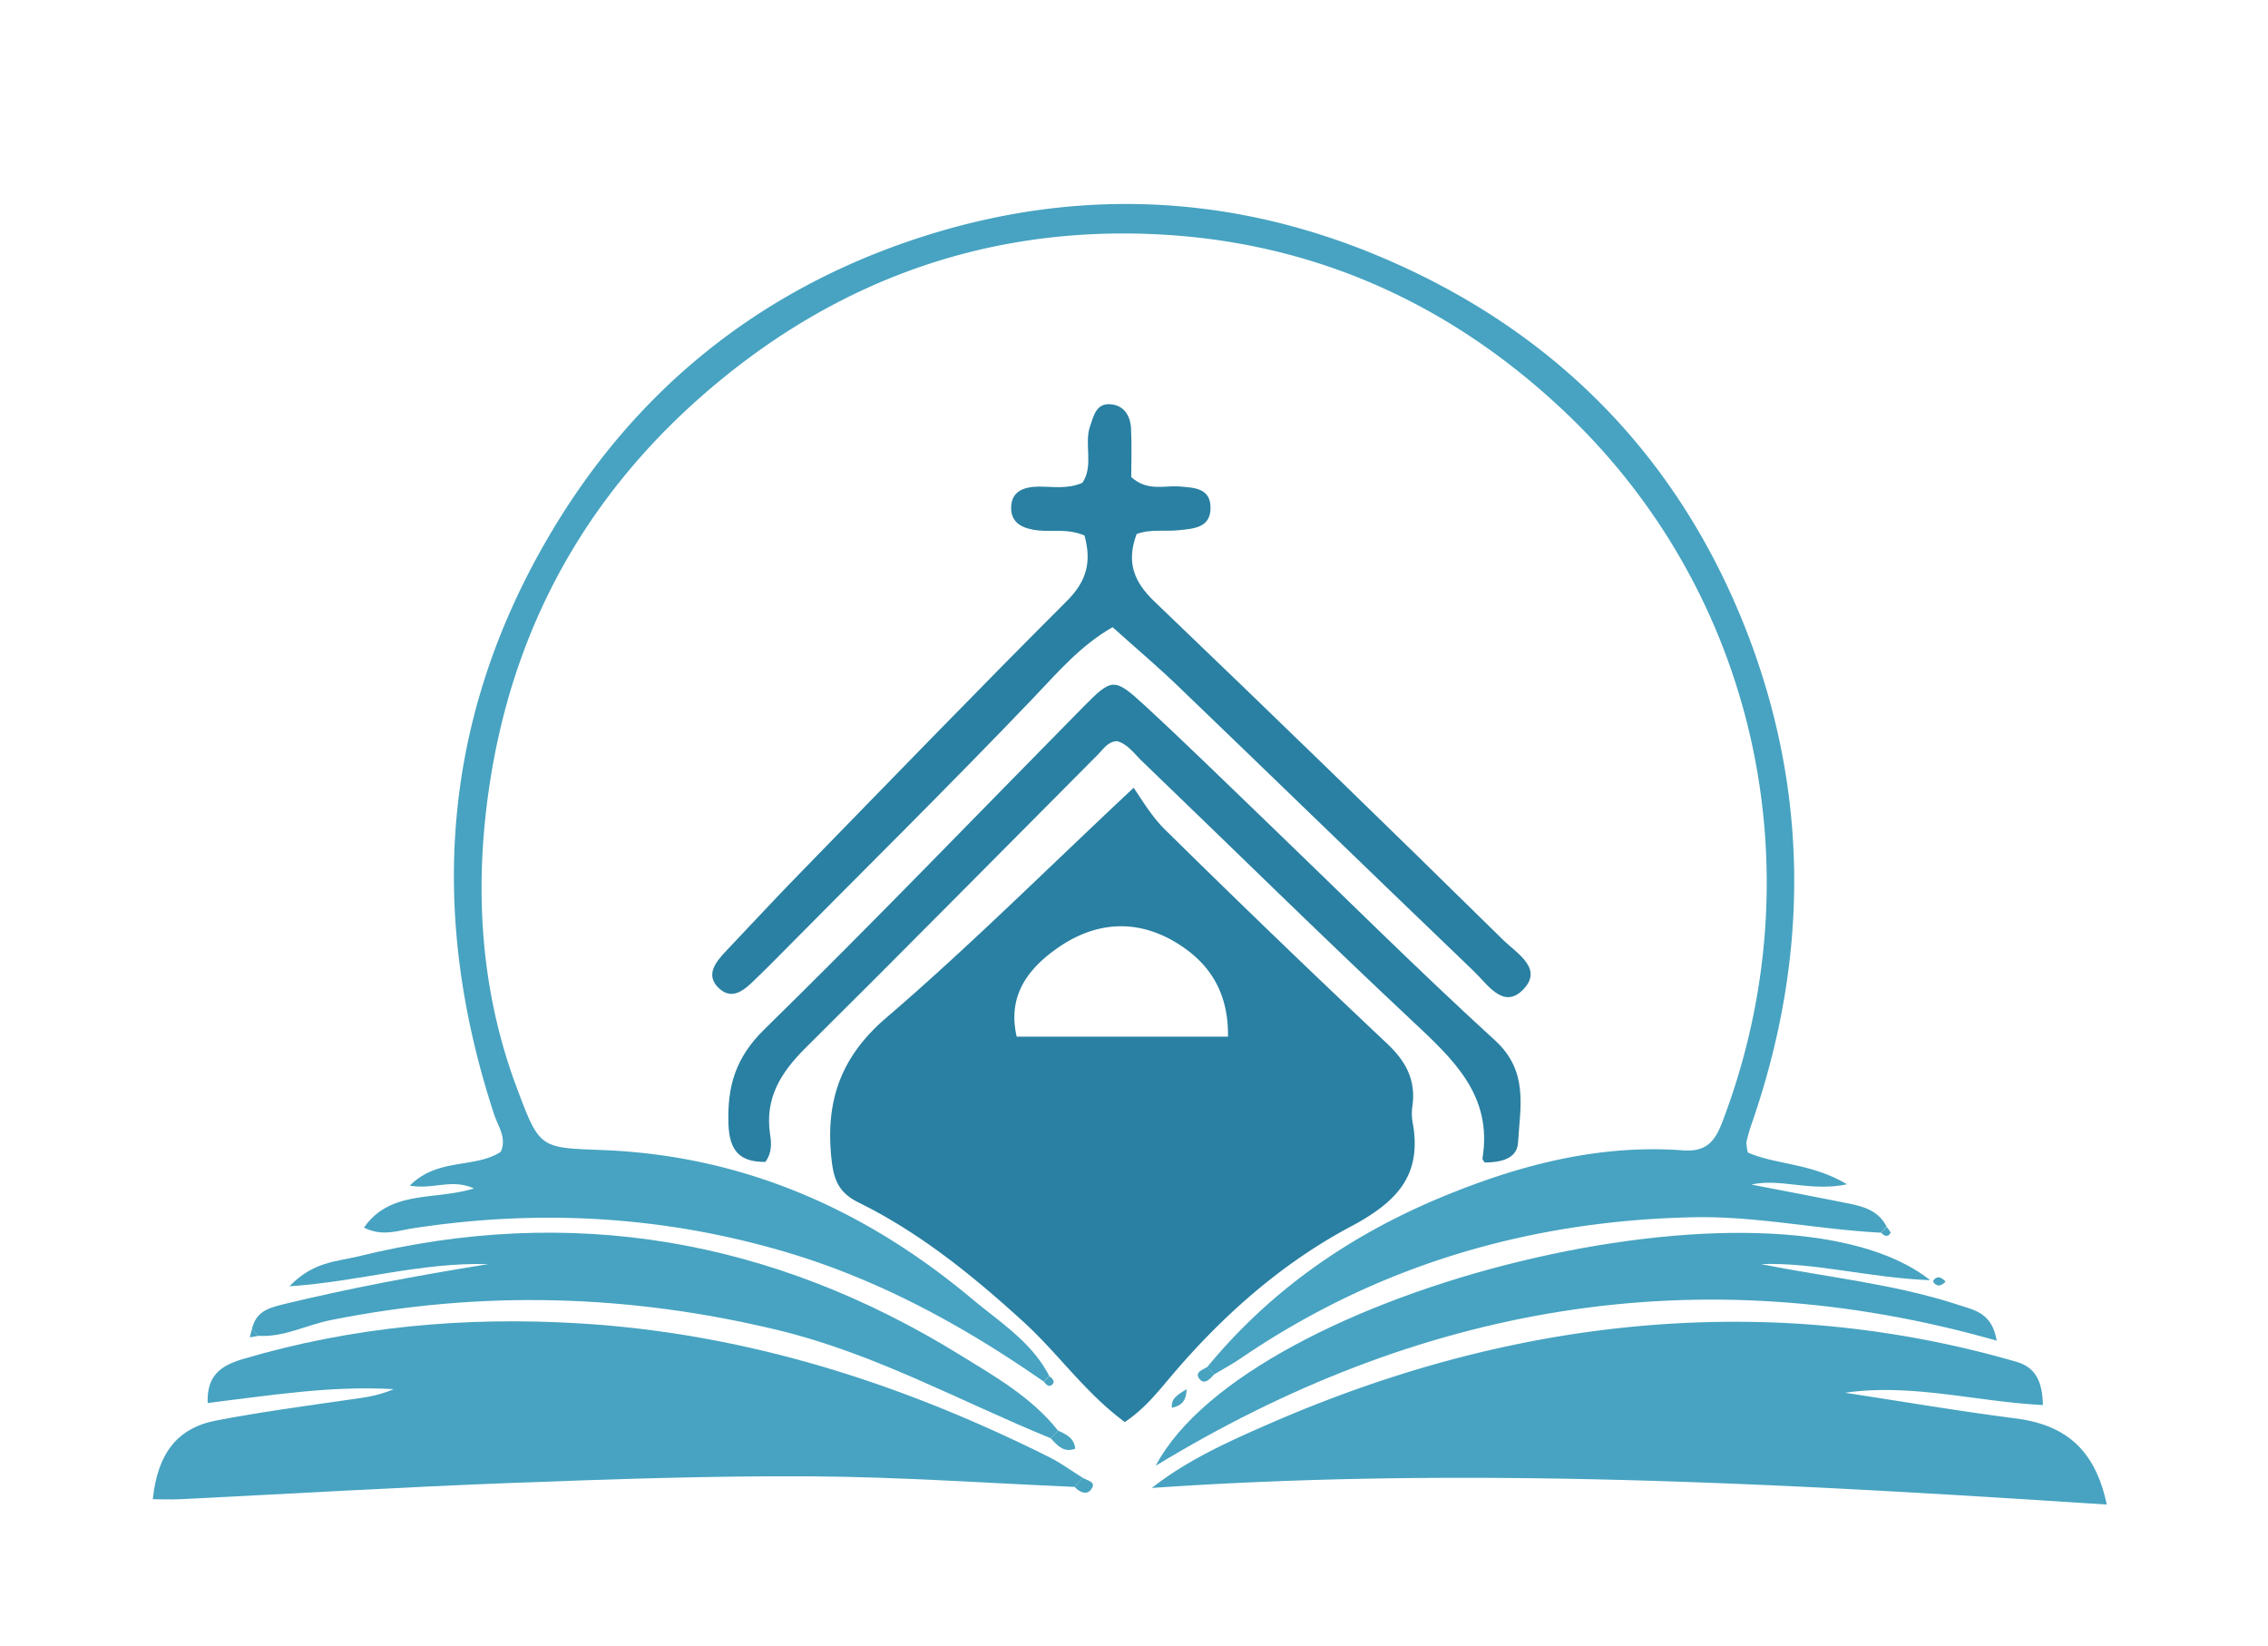 <svg xmlns="http://www.w3.org/2000/svg" viewBox="0 0 587.67 426.47"><defs><style>.cls-1{fill:#2980a2;}.cls-2{fill:#47a3c1;}.cls-3{fill:#48a3c0;}</style></defs><g id="Layer_2" data-name="Layer 2"><path class="cls-1" d="M293.73,204.09c1.64,2.21,4.37,7.13,8.22,10.91q28.43,28,57.43,55.32c4.92,4.62,7.5,9.46,6.61,16.13a13,13,0,0,0,0,4.08c2.64,13.84-3.91,20.8-16,27.23-18,9.57-33.44,23.25-46.73,39-3.48,4.12-6.88,8.36-11.8,11.63-10.16-7.44-17.19-17.66-26.17-25.87-13.15-12-26.84-23.12-42.82-31-5.16-2.55-6.41-5.88-7-11.07C213.83,285.6,217.6,274,229.6,263.7,250.79,245.53,270.61,225.75,293.73,204.09Zm24.46,64.47c.14-11-4.36-18.71-13-24.1-10.68-6.67-21.61-5.66-31.36,1.27-7.19,5.1-12.9,12-10.39,22.83Z"></path><path class="cls-2" d="M487.4,319.34c-16.28-.82-32.32-4.36-48.7-4-42.55.91-81.77,12.43-117.11,36.49-2.24,1.52-4.62,2.81-6.94,4.21l-1.88-1.84c16.37-19.93,37-34.18,60.6-44,19.95-8.3,40.7-13.8,62.64-12.19,5.87.43,8.25-2,10.26-7.32,24.73-64.75,9-137.11-41.14-184.31-29.8-28.09-65.19-43.76-105.57-45.69-45.44-2.18-85.66,13-119.67,43.64-32.11,29-49.81,65.43-54.18,108-2.42,23.47-.25,47,8.21,69.5,5.91,15.71,5.87,15.49,22.07,16.1,36.54,1.39,68.16,15.35,95.9,38.58,7.24,6.06,15.53,11.21,20,20a19.17,19.17,0,0,0-1.45,1.4c-20.81-14.49-42.82-26.52-67.32-33.7-31.62-9.27-63.67-11-96.17-6-3.95.61-7.93,2.19-12.63-.19,6.86-9.83,18.34-7,28.48-10.14-5.86-2.62-10.41.35-16.61-.73,7.25-7.31,16.89-4.36,23.58-8.78,1.59-3.64-.73-6.59-1.76-9.74-17.16-52.36-13.63-102.78,14.73-150.59,21.89-36.89,53.6-62.47,94.08-76s81.27-12.2,120.82,4.47c44.86,18.91,77,51.39,94.72,96.5,16.48,42,16.43,85.11,1.58,127.95a43.83,43.83,0,0,0-1.41,4.88,10.61,10.61,0,0,0,.37,2.74c7.34,3.21,16.3,2.66,25.68,8.22-9.58,2-17.28-1.64-24.75.08,7.92,1.53,15.9,3.05,23.87,4.64,4.36.86,8.8,1.66,11.12,6.22Z"></path><path class="cls-2" d="M545.89,389.77c-83.16-5.43-165.07-10-247.44-4.3,9-7.07,19.36-11.78,29.7-16.31,41.76-18.3,85.28-28.18,131.11-26.57a262.11,262.11,0,0,1,63.19,10.19c5,1.43,6.77,5.16,6.9,11.21-17.25-.86-34-5.68-51.27-3.18,14.68,2.23,29.32,4.73,44,6.62C534.6,369,542.77,374.93,545.89,389.77Z"></path><path class="cls-2" d="M278.45,385.2c-22.8-1-45.6-2.6-68.41-2.74-25.89-.15-51.81.74-77.7,1.72-28.6,1.09-57.17,2.8-85.75,4.21-2.32.11-4.64,0-7,0C40.82,376.59,45.9,369.94,56,368c11.37-2.19,22.86-3.73,34.32-5.38,3.63-.52,7.25-.86,11.72-2.75-16.79-.93-32.16,1.66-48.23,3.59-.26-7.16,3.42-9.71,9.2-11.41,28.46-8.4,57.58-11,87-9.22,43.1,2.55,83.43,15.45,121.87,34.66,3,1.51,5.77,3.55,8.65,5.34C279.82,383.61,279.13,384.4,278.45,385.2Z"></path><path class="cls-1" d="M281,138.71c-4.54-1.85-8.35-.9-12-1.3s-7.07-1.68-7-5.92,3.27-5.38,7.16-5.43c3.7,0,7.5.7,11.32-1,3-4.51.33-10,2-14.75.91-2.58,1.55-5.72,5-5.6,3.61.13,5.39,2.84,5.58,6.2.24,4.4.06,8.83.06,12.69,4.24,3.78,8.53,2.12,12.46,2.43s8.11.41,8.09,5.57-4.42,5.35-8.16,5.75-7.44-.35-11,1c-2.68,7.25-.77,12.32,4.61,17.47q45.5,43.56,90.39,87.71c3.6,3.52,10.69,7.51,4.9,13.09-5,4.78-9.06-1.71-12.5-5-25.63-24.56-51.09-49.29-76.68-73.89-5.39-5.18-11.11-10-16.94-15.25-8.33,4.72-14.41,11.92-20.54,18.33-22.39,23.41-45.46,46.11-68.21,69.13-1.2,1.22-2.44,2.4-3.66,3.59-2.76,2.7-6,5.86-9.61,2.47s-.83-6.8,1.91-9.68c6.35-6.67,12.58-13.45,19-20,23.07-23.66,46-47.4,69.4-70.77C281.62,150.47,282.87,145.45,281,138.71Z"></path><path class="cls-1" d="M198.32,301c-6.61.07-9.33-2.83-9.57-9.84-.33-9.71,1.82-17.17,9.27-24.46,28-27.41,55.17-55.68,82.69-83.58,7.39-7.48,8-7.63,15.74-.51,10.78,9.92,21.24,20.2,31.81,30.35,19.67,18.91,39,38.2,59.14,56.58,8.75,8,6.48,17.3,5.94,26.49-.26,4.34-4.77,5.09-8.64,5.13-.26-.45-.62-.77-.58-1,2.73-16.48-7.73-25.87-18.31-35.8-23.64-22.15-46.72-44.9-70.08-67.35-1.92-1.86-3.5-4.23-6.25-5-2.42.06-3.53,2-4.92,3.39-25.28,25.37-50.43,50.88-75.86,76.1-6.42,6.37-10.59,13.06-9.15,22.46C199.89,296.12,200.05,298.64,198.32,301Z"></path><path class="cls-2" d="M500.13,331.65C484,331,470.42,327,456.28,327.47c17.2,3.45,34.57,5.13,51.16,10.57,4.21,1.38,8.74,2.07,9.93,9.27-77.71-22.1-149.82-9-217.91,32.41C323.55,334,460.54,300.18,500.13,331.65Z"></path><path class="cls-2" d="M272.24,372.59c-23.37-9.54-45.53-21.91-70.41-27.95-38.63-9.37-77.25-10.47-116.14-2.65-6.27,1.25-12.12,4.48-18.76,4.07l-1.66-1.73c1-4.21,3.65-5.35,7.89-6.38,17.09-4.15,34.35-7.41,53.36-10.47C108.74,327,93.22,332,75,333.23c6.18-6.43,12.21-6.37,17.62-7.7,55.6-13.69,107.58-4.45,156,25.4,9.08,5.6,18.63,11,25.52,19.66Z"></path><path class="cls-3" d="M307.46,359.88c-.08,3.38-1.59,4.29-3.8,4.83C303.38,362.26,305.09,361.37,307.46,359.88Z"></path><path class="cls-3" d="M274.16,370.59c2,1,4.12,1.77,4.46,4.7-3.05,1.18-4.66-.91-6.38-2.7Z"></path><path class="cls-2" d="M504.15,332c-1,.94-2,1.57-3.12.25a.64.64,0,0,1,0-.63C502.23,330.25,503.18,331.14,504.15,332Z"></path><path class="cls-3" d="M314.65,356c-1,1.08-2.41,2.82-3.74,1.36-1.59-1.77.61-2.46,1.86-3.2Z"></path><path class="cls-3" d="M280.51,382.82c1.18.76,3.8,1,2.16,3.1-1.14,1.5-3,.62-4.22-.72C279.13,384.4,279.82,383.61,280.51,382.82Z"></path><path class="cls-3" d="M271.93,356.52c.7.59,1.58,1.34.73,2.16s-1.61,0-2.18-.76A19.17,19.17,0,0,1,271.93,356.52Z"></path><path class="cls-2" d="M488.86,317.81c.35.55,1.13,1.36,1,1.62-.73,1.22-1.64.74-2.43-.09Z"></path><path class="cls-3" d="M66.93,346.06l-2.19.4c.18-.71.35-1.42.53-2.13Z"></path></g></svg>